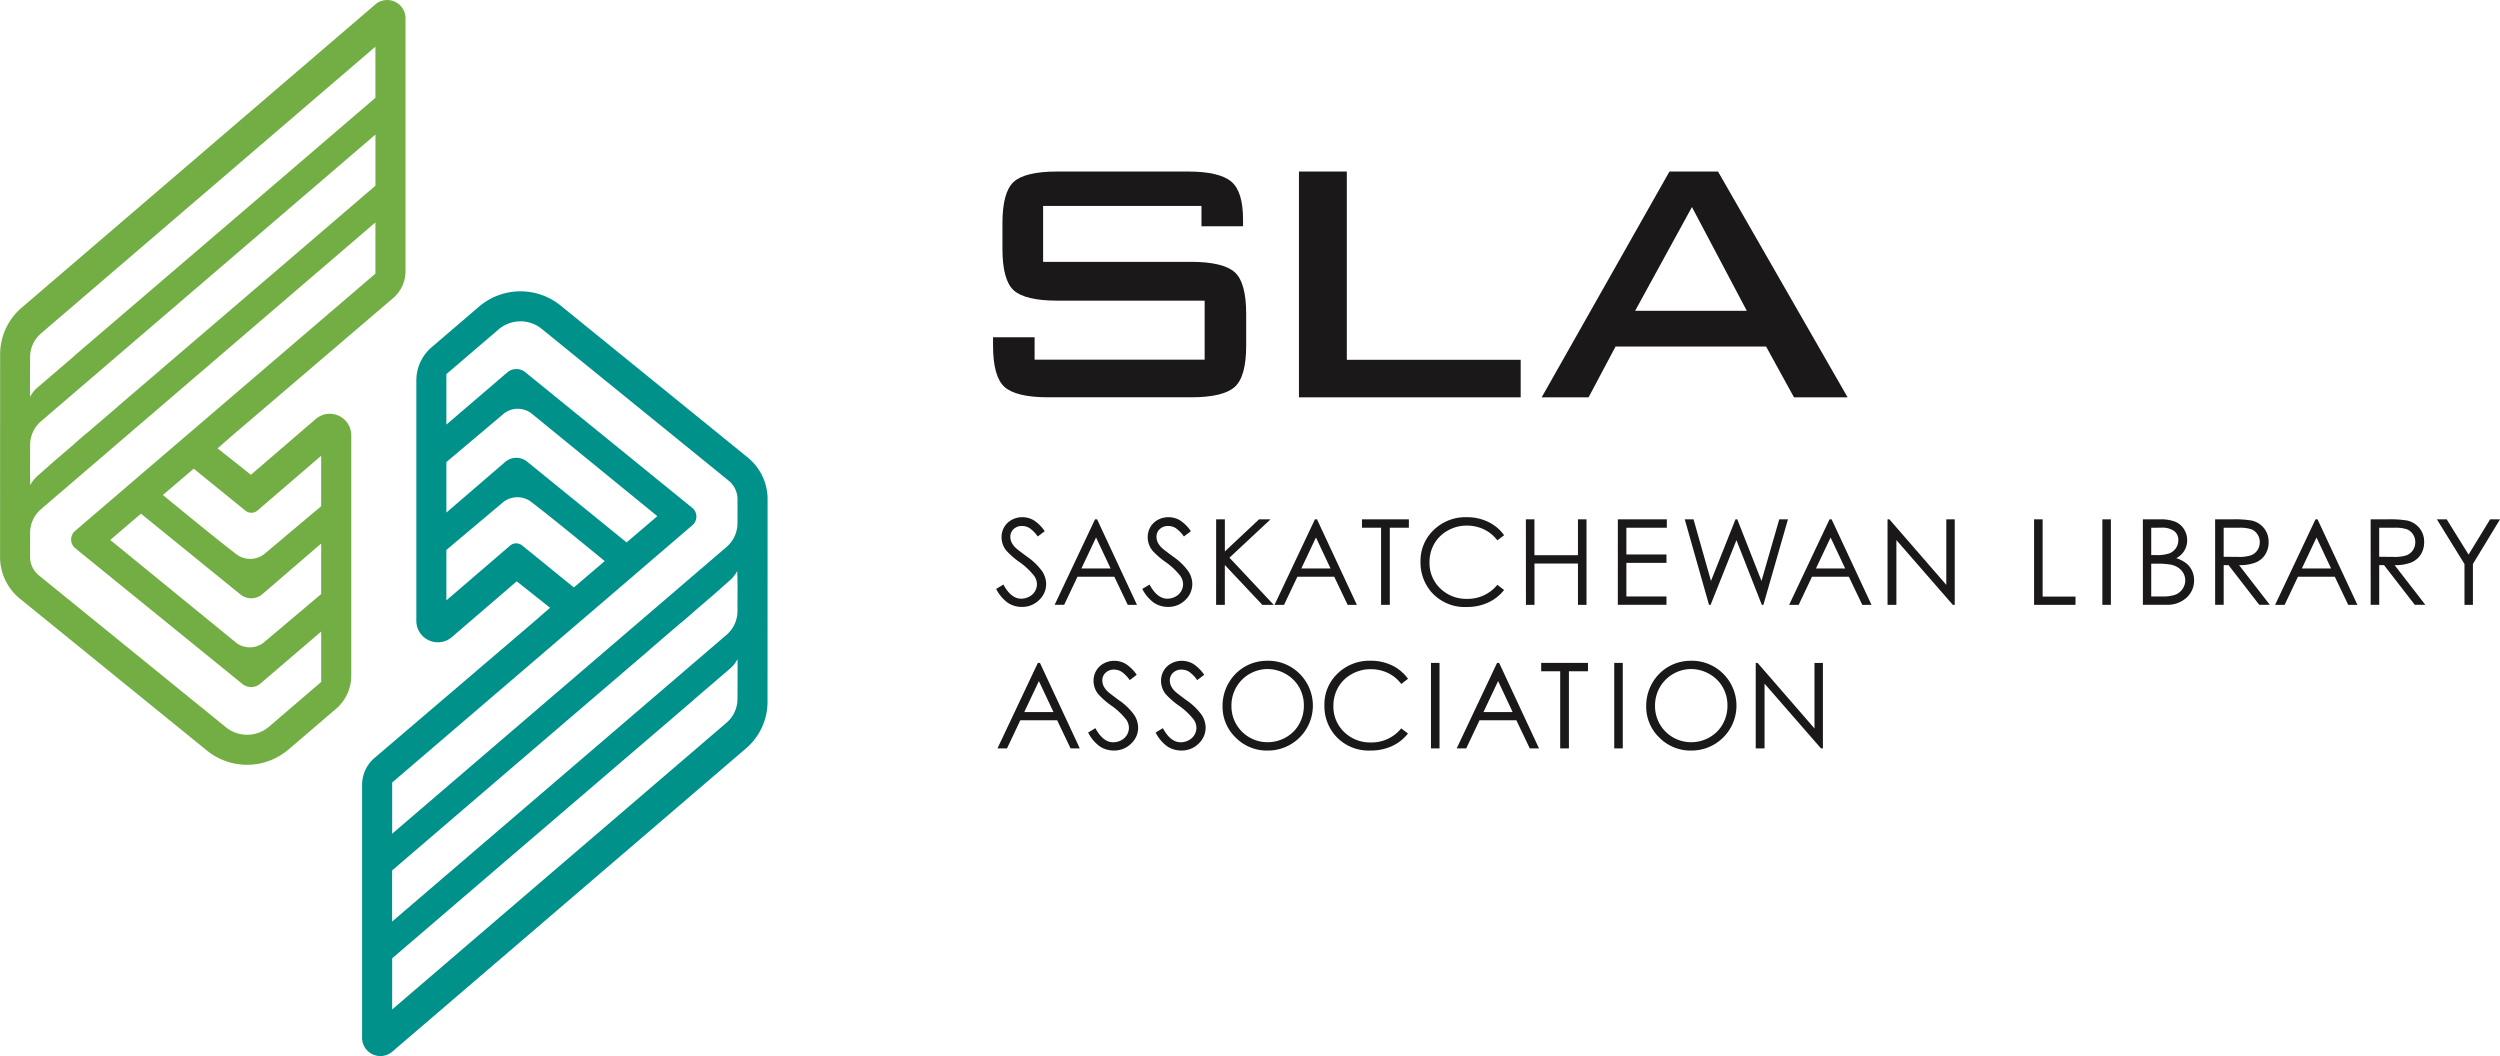 <svg xmlns="http://www.w3.org/2000/svg" viewBox="0 0 242 102.231"><g data-name="Group 7"><path fill="#00918b" d="M72.366 44.273 54.273 29.581a6.174 6.174 0 0 0-7.909.105l-4.584 3.928a4.23 4.23 0 0 0-1.478 3.212v23.268a2.081 2.081 0 0 0 3.438 1.578l6.278-5.4 3.226 2.559-1.6 1.394-5.369 4.585-10.025 8.561a3.435 3.435 0 0 0-1.2 2.611v24.472a1.771 1.771 0 0 0 2.925 1.345l34.251-29.365a5.938 5.938 0 0 0 2.071-4.5l.006-19.59a5.205 5.205 0 0 0-1.937-4.071Zm-29.155 4.01v-3.557l5.439-4.586a2.185 2.185 0 0 1 2.746-.161l12.234 9.985-2.976 2.542-9.631-7.821a1.652 1.652 0 0 0-2.118.03l-5.694 4.9Zm6.159 4.537-6.159 5.295v-4.883l5.385-4.53a2.228 2.228 0 0 1 2.693-.216c1.449 1.083 4.923 3.918 7.247 5.828l-2.987 2.551-5-4.062a.918.918 0 0 0-1.18.017Zm22.018 14.81v.036a3.037 3.037 0 0 1-1.056 2.29L37.961 97.714v-4.949l11.637-9.979 16.3-13.961 1.137-.975a1.006 1.006 0 0 0 .072-.077l2.071-1.776 1.52-1.3a3.014 3.014 0 0 0 .694-.889c.016 1.17-.005 3.822-.005 3.822Zm0-9.644v1.174a3.037 3.037 0 0 1-1.056 2.29l-1.155.991-2.131 1.827-1.158.993-2.131 1.827-25.8 22.119v-4.949l10.121-8.679 12.716-10.893 2.132-1.826-.007-.007 1.157-.992 1.806-1.549.01.007.325-.278.812-.7a.969.969 0 0 0 .078-.083l2.064-1.77 1.5-1.331a3 3 0 0 0 .693-.888c.02.623.031 1.567.031 1.575Zm0-7.333a3.037 3.037 0 0 1-1.056 2.29l-1.156.992-2.131 1.827-1.158.993-1.806 1.549-.325.279-1.806 1.549-1.158.993-2.13 1.827-20.7 17.75v-4.957l9.864-8.45 7.876-6.746 2.108-1.805.024-.021 2.966-2.54.325-.279 1.801-1.551 2.966-2.541.324-.277.813-.7a1.092 1.092 0 0 0-.022-1.678L50.792 35.985a1.372 1.372 0 0 0-1.628.014l-5.954 5.1v-4.883l5.045-4.324a3.265 3.265 0 0 1 4.184-.056l18.093 14.691a2.323 2.323 0 0 1 .86 1.81Z" data-name="Path 1"/><path fill="#72ae44" d="m1.935 57.958 18.09 14.692a6.174 6.174 0 0 0 7.909-.105l4.591-3.928a4.229 4.229 0 0 0 1.478-3.212V42.137a2.081 2.081 0 0 0-3.438-1.578l-6.278 5.4-3.226-2.559 1.6-1.394 5.369-4.585 10.025-8.562a3.435 3.435 0 0 0 1.2-2.611V1.775A1.771 1.771 0 0 0 36.33.43L2.083 29.796a5.937 5.937 0 0 0-2.071 4.5l-.006 19.59a5.205 5.205 0 0 0 1.929 4.072Zm29.155-4.01v3.557l-5.439 4.586a2.185 2.185 0 0 1-2.746.162l-12.234-9.986 2.976-2.542 9.631 7.821a1.652 1.652 0 0 0 2.118-.03l5.694-4.9Zm-6.159-4.536 6.159-5.295V49l-5.385 4.53a2.228 2.228 0 0 1-2.693.215c-1.449-1.083-4.923-3.919-7.247-5.828l2.987-2.551 5 4.062a.917.917 0 0 0 1.18-.016ZM2.913 34.602v-.036a3.037 3.037 0 0 1 1.056-2.29L36.34 4.518v4.948l-11.636 9.979-16.3 13.96-1.138.975c-.027.023-.047.052-.072.077l-2.071 1.776-1.52 1.3a3.014 3.014 0 0 0-.694.889c-.016-1.168.005-3.821.005-3.821Zm0 9.644v-1.174a3.037 3.037 0 0 1 1.056-2.29l1.155-.991 2.131-1.827 1.157-.993 2.131-1.827 25.8-22.119v4.949l-10.121 8.679-12.719 10.892-2.132 1.826.008.007-1.158.992-1.806 1.549-.01-.007-.325.278-.813.7a1.06 1.06 0 0 0-.077.083l-2.064 1.77-1.5 1.331a3.011 3.011 0 0 0-.694.888c-.019-.623-.03-1.567-.03-1.575Zm0 7.333a3.037 3.037 0 0 1 1.056-2.29l1.156-.992 2.131-1.827 1.158-.993 1.806-1.549.325-.279 1.806-1.549 1.158-.993 2.131-1.827 20.7-17.75v4.958l-9.864 8.45-7.876 6.746-2.108 1.805-.024.021-2.966 2.54-.325.279-1.807 1.548-2.966 2.541-.324.277-.814.7a1.093 1.093 0 0 0 .022 1.678l16.221 13.172a1.372 1.372 0 0 0 1.628-.014l5.954-5.1v4.883l-5.045 4.324a3.282 3.282 0 0 1-.473.338 3.267 3.267 0 0 1-3.711-.283L3.769 55.702a2.323 2.323 0 0 1-.86-1.81Z" data-name="Path 2"/><g fill="#1a1818" data-name="Group 1"><path d="m96.43 57.006.7-.422q.742 1.368 1.715 1.367a1.641 1.641 0 0 0 .782-.194 1.372 1.372 0 0 0 .557-.52 1.348 1.348 0 0 0 .191-.692 1.4 1.4 0 0 0-.281-.816 6.768 6.768 0 0 0-1.417-1.328 7.235 7.235 0 0 1-1.288-1.13 2.068 2.068 0 0 1-.439-1.266 1.923 1.923 0 0 1 .259-.985 1.845 1.845 0 0 1 .729-.7 2.1 2.1 0 0 1 1.021-.256 2.179 2.179 0 0 1 1.094.289 3.759 3.759 0 0 1 1.077 1.067l-.675.512a3.252 3.252 0 0 0-.8-.816 1.374 1.374 0 0 0-.717-.2 1.134 1.134 0 0 0-.819.3.992.992 0 0 0-.318.748 1.274 1.274 0 0 0 .113.523 1.923 1.923 0 0 0 .41.552q.164.158 1.069.827a6.027 6.027 0 0 1 1.474 1.412 2.278 2.278 0 0 1 .4 1.243 2.11 2.11 0 0 1-.683 1.564 2.3 2.3 0 0 1-1.662.664 2.44 2.44 0 0 1-1.367-.4 3.679 3.679 0 0 1-1.125-1.343Z" data-name="Path 3"/><path d="m106.197 50.272 3.861 8.276h-.893l-1.3-2.723H104.3l-1.289 2.723h-.922l3.909-8.276Zm-.1 1.758-1.418 3h2.829Z" data-name="Path 4"/><path d="m110.576 57.006.7-.422q.743 1.368 1.716 1.367a1.643 1.643 0 0 0 .782-.194 1.374 1.374 0 0 0 .557-.52 1.348 1.348 0 0 0 .191-.692 1.4 1.4 0 0 0-.281-.816 6.753 6.753 0 0 0-1.417-1.328 7.256 7.256 0 0 1-1.288-1.13 2.071 2.071 0 0 1-.438-1.266 1.917 1.917 0 0 1 .259-.985 1.843 1.843 0 0 1 .728-.7 2.1 2.1 0 0 1 1.021-.256 2.183 2.183 0 0 1 1.094.289 3.758 3.758 0 0 1 1.077 1.067l-.675.512a3.241 3.241 0 0 0-.8-.816 1.371 1.371 0 0 0-.717-.2 1.135 1.135 0 0 0-.819.3.994.994 0 0 0-.317.748 1.273 1.273 0 0 0 .112.523 1.916 1.916 0 0 0 .411.552q.163.158 1.069.827a6.006 6.006 0 0 1 1.474 1.412 2.274 2.274 0 0 1 .4 1.243 2.112 2.112 0 0 1-.683 1.564 2.3 2.3 0 0 1-1.662.664 2.437 2.437 0 0 1-1.367-.4 3.68 3.68 0 0 1-1.127-1.343Z" data-name="Path 5"/><path d="M117.723 50.272h.844v3.105l3.308-3.105h1.111l-3.974 3.713 4.284 4.563h-1.105l-3.627-3.855v3.855h-.844Z" data-name="Path 6"/><path d="m127.485 50.272 3.86 8.276h-.893l-1.3-2.723h-3.565l-1.289 2.723h-.922l3.909-8.276Zm-.1 1.758-1.418 3h2.829Z" data-name="Path 7"/><path d="M131.84 51.082v-.81h4.538v.81h-1.845v7.466h-.844v-7.466Z" data-name="Path 8"/><path d="m145.597 51.808-.652.5a3.567 3.567 0 0 0-1.3-1.066 3.79 3.79 0 0 0-1.662-.363 3.677 3.677 0 0 0-1.834.475 3.407 3.407 0 0 0-1.308 1.277 3.528 3.528 0 0 0-.464 1.8 3.385 3.385 0 0 0 1.038 2.526 3.6 3.6 0 0 0 2.619 1.013 3.683 3.683 0 0 0 2.909-1.361l.652.5a4.173 4.173 0 0 1-1.544 1.218 4.849 4.849 0 0 1-2.067.43 4.3 4.3 0 0 1-3.426-1.446 4.36 4.36 0 0 1-1.052-2.947 4.1 4.1 0 0 1 1.275-3.058 4.392 4.392 0 0 1 3.192-1.241 4.675 4.675 0 0 1 2.093.459 4.056 4.056 0 0 1 1.531 1.284Z" data-name="Path 9"/><path d="M147.706 50.272h.827v3.471h4.214v-3.471h.827v8.276h-.827v-3.995h-4.209v3.995h-.827Z" data-name="Path 10"/><path d="M156.607 50.272h4.742v.81h-3.916v2.593h3.882v.81h-3.882v3.252h3.882v.81h-4.709Z" data-name="Path 11"/><path d="M163.085 50.272h.849l1.69 5.964 2.372-5.964h.172l2.345 5.964 1.719-5.964h.843l-2.378 8.276h-.154l-2.456-6.262-2.5 6.262h-.155Z" data-name="Path 12"/><path d="m177.301 50.272 3.86 8.276h-.893l-1.3-2.723h-3.567l-1.289 2.723h-.923l3.91-8.276Zm-.1 1.758-1.418 3h2.829Z" data-name="Path 13"/><path d="M182.714 58.548v-8.276h.18l5.508 6.343v-6.343h.816v8.276h-.186l-5.462-6.267v6.267Z" data-name="Path 14"/><path d="M196.899 50.272h.827v7.477h3.183v.8h-4.01Z" data-name="Path 15"/><path d="M203.508 50.272h.827v8.276h-.827Z" data-name="Path 16"/><path d="M207.429 50.272h1.631a3.874 3.874 0 0 1 1.514.234 1.858 1.858 0 0 1 .836.718 1.965 1.965 0 0 1 .308 1.072 1.934 1.934 0 0 1-.268 1 1.992 1.992 0 0 1-.789.734 3.048 3.048 0 0 1 .993.515 2.057 2.057 0 0 1 .541.714 2.15 2.15 0 0 1 .193.909 2.231 2.231 0 0 1-.728 1.685 2.729 2.729 0 0 1-1.955.689h-2.273Zm.81.81v2.65h.474a3.685 3.685 0 0 0 1.269-.161 1.368 1.368 0 0 0 .642-.506 1.326 1.326 0 0 0 .237-.768 1.087 1.087 0 0 0-.4-.892 2 2 0 0 0-1.266-.324Zm0 3.482v3.173h1.026a3.691 3.691 0 0 0 1.33-.177 1.514 1.514 0 0 0 .679-.554 1.446 1.446 0 0 0-.1-1.777 1.857 1.857 0 0 0-.991-.563 7.3 7.3 0 0 0-1.472-.1Z" data-name="Path 17"/><path d="M214.424 50.272h1.648a9.987 9.987 0 0 1 1.868.113 2.129 2.129 0 0 1 1.2.724 2.067 2.067 0 0 1 .462 1.366 2.206 2.206 0 0 1-.318 1.188 1.984 1.984 0 0 1-.909.775 4.17 4.17 0 0 1-1.631.267l2.976 3.843h-1.023l-2.976-3.843h-.468v3.843h-.827Zm.827.81v2.814l1.426.011a3.543 3.543 0 0 0 1.226-.158 1.276 1.276 0 0 0 .62-.5 1.4 1.4 0 0 0 .223-.774 1.339 1.339 0 0 0-.226-.756 1.253 1.253 0 0 0-.592-.487 3.6 3.6 0 0 0-1.217-.146Z" data-name="Path 18"/><path d="m224.338 50.272 3.86 8.276h-.891l-1.3-2.723h-3.565l-1.289 2.723h-.923l3.91-8.276Zm-.1 1.758-1.418 3h2.829Z" data-name="Path 19"/><path d="M229.479 50.272h1.649a9.991 9.991 0 0 1 1.868.113 2.131 2.131 0 0 1 1.2.724 2.069 2.069 0 0 1 .461 1.366 2.207 2.207 0 0 1-.318 1.188 1.987 1.987 0 0 1-.909.775 4.173 4.173 0 0 1-1.632.267l2.976 3.843h-1.023l-2.976-3.843h-.467v3.843h-.827Zm.827.81v2.814l1.425.011a3.54 3.54 0 0 0 1.226-.158 1.272 1.272 0 0 0 .62-.5 1.4 1.4 0 0 0 .223-.774 1.336 1.336 0 0 0-.226-.756 1.256 1.256 0 0 0-.591-.487 3.606 3.606 0 0 0-1.217-.146Z" data-name="Path 20"/><path d="M235.89 50.272h.951l2.118 3.413 2.084-3.413H242l-2.622 4.321v3.955h-.816v-3.952Z" data-name="Path 21"/><path d="m100.666 64.169 3.859 8.276h-.893l-1.3-2.723h-3.565l-1.289 2.723h-.923l3.909-8.276Zm-.1 1.759-1.418 3h2.829Z" data-name="Path 22"/><path d="m105.333 70.908.7-.422q.743 1.366 1.716 1.367a1.643 1.643 0 0 0 .782-.194 1.374 1.374 0 0 0 .557-.52 1.35 1.35 0 0 0 .191-.692 1.4 1.4 0 0 0-.281-.816 6.725 6.725 0 0 0-1.417-1.328 7.231 7.231 0 0 1-1.288-1.13 2.07 2.07 0 0 1-.438-1.266 1.92 1.92 0 0 1 .259-.985 1.85 1.85 0 0 1 .728-.7 2.108 2.108 0 0 1 1.021-.255 2.181 2.181 0 0 1 1.094.289 3.761 3.761 0 0 1 1.077 1.066l-.675.512a3.239 3.239 0 0 0-.8-.815 1.371 1.371 0 0 0-.717-.2 1.132 1.132 0 0 0-.818.3.993.993 0 0 0-.318.748 1.273 1.273 0 0 0 .112.523 1.923 1.923 0 0 0 .411.551q.163.159 1.069.827a6.015 6.015 0 0 1 1.474 1.412 2.271 2.271 0 0 1 .4 1.243 2.109 2.109 0 0 1-.683 1.564 2.3 2.3 0 0 1-1.662.664 2.438 2.438 0 0 1-1.367-.4 3.683 3.683 0 0 1-1.127-1.343Z" data-name="Path 23"/><path d="m111.866 70.908.7-.422q.743 1.366 1.716 1.367a1.641 1.641 0 0 0 .782-.194 1.374 1.374 0 0 0 .557-.52 1.345 1.345 0 0 0 .192-.692 1.4 1.4 0 0 0-.281-.816 6.733 6.733 0 0 0-1.418-1.328 7.25 7.25 0 0 1-1.288-1.13 2.07 2.07 0 0 1-.438-1.266 1.92 1.92 0 0 1 .259-.985 1.85 1.85 0 0 1 .728-.7 2.108 2.108 0 0 1 1.021-.255 2.182 2.182 0 0 1 1.094.289 3.762 3.762 0 0 1 1.077 1.066l-.675.512a3.237 3.237 0 0 0-.8-.815 1.371 1.371 0 0 0-.717-.2 1.133 1.133 0 0 0-.818.3.994.994 0 0 0-.318.748 1.273 1.273 0 0 0 .112.523 1.923 1.923 0 0 0 .411.551q.163.159 1.069.827a6.015 6.015 0 0 1 1.474 1.412 2.271 2.271 0 0 1 .4 1.243 2.109 2.109 0 0 1-.683 1.564 2.3 2.3 0 0 1-1.662.664 2.438 2.438 0 0 1-1.367-.4 3.685 3.685 0 0 1-1.127-1.343Z" data-name="Path 24"/><path d="M122.655 63.962a4.291 4.291 0 0 1 3.146 1.255 4.35 4.35 0 0 1-3.084 7.437 4.233 4.233 0 0 1-3.107-1.26 4.143 4.143 0 0 1-1.267-3.049 4.4 4.4 0 0 1 .577-2.211 4.258 4.258 0 0 1 3.73-2.171Zm.036.8a3.534 3.534 0 0 0-3.026 1.768 3.583 3.583 0 0 0-.462 1.807 3.481 3.481 0 0 0 3.488 3.507 3.542 3.542 0 0 0 1.784-.467 3.346 3.346 0 0 0 1.279-1.278 3.591 3.591 0 0 0 .459-1.8 3.5 3.5 0 0 0-.459-1.781 3.424 3.424 0 0 0-1.293-1.276 3.5 3.5 0 0 0-1.77-.476Z" data-name="Path 25"/><path d="m136.296 65.708-.653.5a3.565 3.565 0 0 0-1.3-1.067 3.8 3.8 0 0 0-1.662-.363 3.669 3.669 0 0 0-1.834.476 3.4 3.4 0 0 0-1.308 1.276 3.53 3.53 0 0 0-.465 1.8 3.384 3.384 0 0 0 1.038 2.526 3.6 3.6 0 0 0 2.619 1.013 3.681 3.681 0 0 0 2.908-1.361l.653.495a4.174 4.174 0 0 1-1.544 1.218 4.841 4.841 0 0 1-2.067.43 4.3 4.3 0 0 1-3.426-1.446 4.362 4.362 0 0 1-1.052-2.947 4.1 4.1 0 0 1 1.275-3.058 4.394 4.394 0 0 1 3.192-1.24 4.691 4.691 0 0 1 2.093.458 4.061 4.061 0 0 1 1.533 1.29Z" data-name="Path 26"/><path d="M138.518 64.169h.827v8.276h-.827Z" data-name="Path 27"/><path d="m145.117 64.169 3.859 8.276h-.893l-1.3-2.723h-3.565l-1.289 2.723h-.922l3.909-8.276Zm-.1 1.759-1.418 3h2.824Z" data-name="Path 28"/><path d="M149.186 64.979v-.81h4.53v.81h-1.845v7.466h-.844v-7.466Z" data-name="Path 29"/><path d="M156.258 64.169h.827v8.276h-.827Z" data-name="Path 30"/><path d="M163.659 63.962a4.29 4.29 0 0 1 3.146 1.255 4.35 4.35 0 0 1-3.079 7.437 4.233 4.233 0 0 1-3.107-1.26 4.142 4.142 0 0 1-1.266-3.049 4.41 4.41 0 0 1 .577-2.211 4.26 4.26 0 0 1 3.73-2.171Zm.036.8a3.534 3.534 0 0 0-3.026 1.768 3.583 3.583 0 0 0-.462 1.807 3.481 3.481 0 0 0 3.488 3.507 3.54 3.54 0 0 0 1.784-.467 3.347 3.347 0 0 0 1.279-1.278 3.6 3.6 0 0 0 .459-1.8 3.5 3.5 0 0 0-.459-1.781 3.429 3.429 0 0 0-1.293-1.276 3.5 3.5 0 0 0-1.765-.476Z" data-name="Path 31"/><path d="M169.954 72.445v-8.276h.18l5.508 6.344v-6.344h.816v8.276h-.186l-5.463-6.267v6.267Z" data-name="Path 32"/></g><g fill="#1a1818" data-name="Group 2"><path d="M115.302 25.346h-14.329v-5.413h15.329v1.968h4.024v-.674c0-1.785-.382-3.012-1.135-3.647s-2.161-.975-4.139-.975H102.31c-2.059 0-3.47.34-4.194 1.01s-1.08 2.01-1.08 4v2.478c0 1.993.363 3.34 1.08 4s2.134 1.009 4.194 1.009h14.3v5.717h-16.46v-2.172h-4.024v.8c0 1.992.37 3.339 1.1 4s2.156 1.011 4.217 1.011h13.87c2.06 0 3.479-.341 4.218-1.011s1.1-2.009 1.1-4v-3.088c0-1.991-.371-3.338-1.1-4s-2.165-1.013-4.229-1.013Z" data-name="Path 33"/><path d="M130.372 34.826V16.604h-4.633v21.855h21.464v-3.633Z" data-name="Path 34"/><path d="M166.304 16.604h-4.7l-12.368 21.855h4.54l2.61-4.914h14.571l2.7 4.914h5.191Zm-8.023 13.482 5.5-10.044 5.309 10.044Z" data-name="Path 35"/></g></g></svg>
